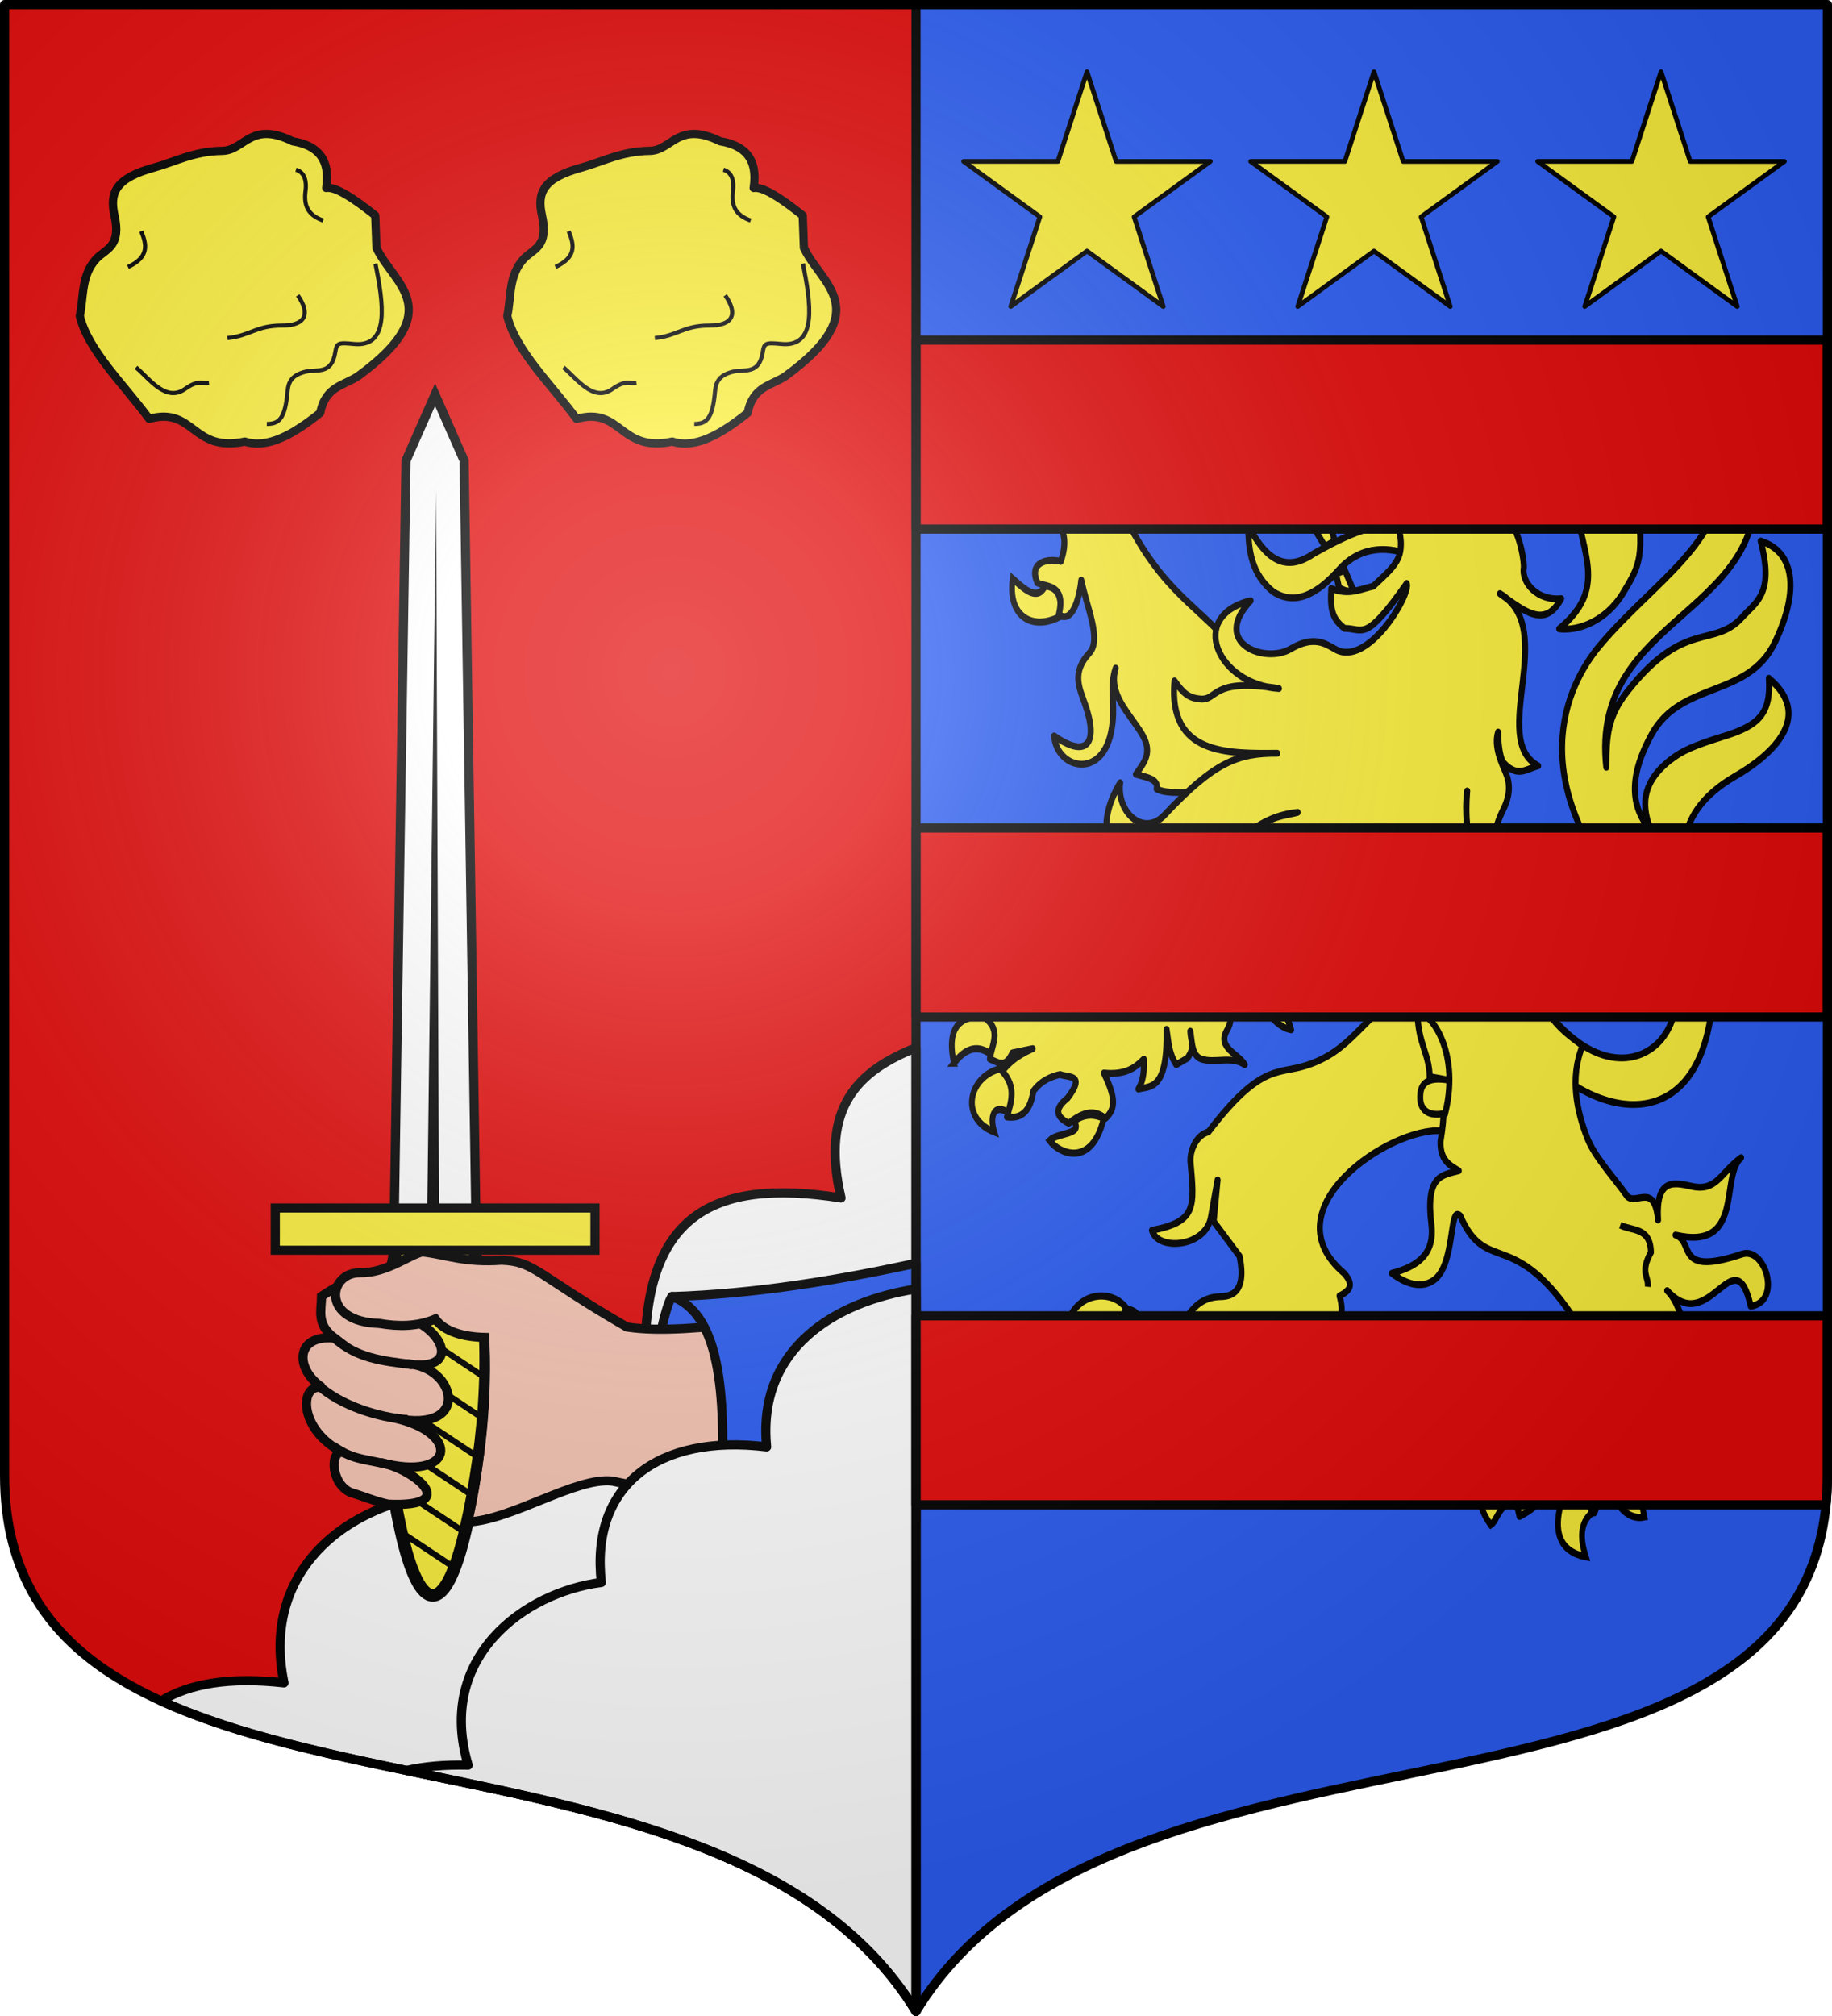<svg xmlns="http://www.w3.org/2000/svg" xmlns:xlink="http://www.w3.org/1999/xlink" width="600" height="660" version="1.0"><defs><g id="c"><path id="b" d="M0 0v1h.5z" transform="rotate(18 3.157 -.5)"/><use xlink:href="#b" width="810" height="540" transform="scale(-1 1)"/></g><g id="d"><use xlink:href="#c" width="810" height="540" transform="rotate(72)"/><use xlink:href="#c" width="810" height="540" transform="rotate(144)"/></g><g id="f"><path id="e" d="M0 0v1h.5z" transform="rotate(18 3.157 -.5)"/><use xlink:href="#e" width="810" height="540" transform="scale(-1 1)"/></g><g id="g"><use xlink:href="#f" width="810" height="540" transform="rotate(72)"/><use xlink:href="#f" width="810" height="540" transform="rotate(144)"/></g><path id="h" d="M-298.5-298.5V183c0 129.055 231.64 65.948 298.5 175.5C66.86 248.948 298.5 312.055 298.5 183v-481.5z"/><path id="a" d="M2.922 27.673c0-5.952 2.317-9.844 5.579-11.013 1.448-.519 3.307-.273 5.018 1.447 2.119 2.129 2.736 7.993-3.483 9.121.658-.956.619-3.081-.714-3.787-.99-.524-2.113-.253-2.676.123-.824.552-1.729 2.106-1.679 4.108z"/><radialGradient id="p" cx="-80" cy="-80" r="405" gradientUnits="userSpaceOnUse"><stop offset="0" style="stop-color:#fff;stop-opacity:.31"/><stop offset=".19" style="stop-color:#fff;stop-opacity:.25"/><stop offset=".6" style="stop-color:#6b6b6b;stop-opacity:.125"/><stop offset="1" style="stop-color:#000;stop-opacity:.125"/></radialGradient></defs><g transform="translate(0 -392.362)"><use xlink:href="#h" width="744.094" height="1052.362" style="fill:#2b5df2" transform="translate(300 692.362)"/><path d="M1.5 393.862v481.5c0 129.055 231.64 65.948 298.5 175.5v-657Z" style="fill:#e20909"/></g><path d="M300 343c-18.685 7.484-31.525 19.18-24.555 49.188-43.172-6.812-64.64 6.563-64.187 52.937-38.897-8.233-65.225 8.345-64.25 43.875-28.368 1.116-62.276 21.945-54 61.938-17.826-1.99-30.882.22-40.227 5.916C124.994 589.766 253.076 581.614 300 658.5Z" style="fill:#fff;stroke:#000;stroke-width:3;stroke-opacity:1;stroke-linejoin:round"/><path d="m220.095 424.477 22.298 5.361-2.508 55.18-15.553 8.315c-18.533-24.195-6.336-67.14-4.237-68.856z" style="display:inline;fill:#2b5df2;fill-opacity:1;stroke:#000;stroke-width:3;stroke-linejoin:round;stroke-miterlimit:4;stroke-dasharray:none;stroke-opacity:1"/><g id="i"><path d="M239.391 90.685c2.948 12.477 16.032 24.954 25.245 37.432 16.475-4.593 15.47 12.39 34.82 8.27 8.452 2.717 17.819-2.805 27.422-10.447 1.942-9.897 8.832-9.9 13.928-13.493 32.88-24.053 12.611-33.342 6.529-46.572l-.436-11.752c-7.954-6.346-14.516-10.603-17.845-10.01 1.612-10.703-3.37-15.544-12.187-16.976-15.373-7.599-17.464 3.38-25.68 3.482-10.301.128-17.144 3.99-24.81 6.094-13.848 3.802-16.245 9.018-14.364 17.41 2.532 11.293-2.989 12.037-6.528 15.67-5.671 6.054-4.603 13.792-6.094 20.892z" style="opacity:1;fill:#fcef3c;fill-opacity:1;fill-rule:nonzero;stroke:#000;stroke-width:3;stroke-linecap:butt;stroke-linejoin:round;stroke-miterlimit:4;stroke-dasharray:none;stroke-dashoffset:0;stroke-opacity:1" transform="matrix(.9 0 0 .9 -189.315 21.831)"/><path d="M259.848 109.4c4.849 4.05 10.804 12.818 17.846 7.835 4.808-3.407 6.015-1.848 8.705-2.176M293.1 98.729c8.487-.87 10.308-4.579 19.968-4.557 8.49.02 10.364-4.288 5.629-10.99M307.44 129.955c4.056-.017 6.382-1.473 7.37-10.051.396-3.431.047-7.37 6.835-8.98 4.094-.97 9.374 1.299 10.722-7.102.515-3.213.919-3.534 6.7-2.949 13.442 1.36 10.706-15.175 7.908-29.216" style="opacity:1;fill:none;fill-opacity:1;fill-rule:nonzero;stroke:#000;stroke-width:1.5;stroke-linecap:butt;stroke-linejoin:round;stroke-miterlimit:4;stroke-dasharray:none;stroke-dashoffset:0;stroke-opacity:1" transform="matrix(.9 0 0 .9 -189.315 21.831)"/><path d="M18.047-262.518c3.45 1.02 3.887 4.643 3.485 7.64-.783 5.834 1.246 8.998 6.433 10.855" style="opacity:1;fill:none;fill-opacity:1;fill-rule:nonzero;stroke:#000;stroke-width:1.5;stroke-linecap:butt;stroke-linejoin:round;stroke-miterlimit:4;stroke-dasharray:none;stroke-dashoffset:0;stroke-opacity:1" transform="matrix(.9 0 0 .9 80.685 291.831)"/><path d="M261.739 59.863c1.938 4.714 3.076 9.341-4.825 13" style="opacity:1;fill:none;fill-opacity:1;fill-rule:nonzero;stroke:#000;stroke-width:1.5;stroke-linecap:butt;stroke-linejoin:round;stroke-miterlimit:4;stroke-dasharray:none;stroke-dashoffset:0;stroke-opacity:1" transform="matrix(.9 0 0 .9 -189.315 21.831)"/></g><use xlink:href="#i" width="100%" height="100%" transform="translate(140)"/><path d="M152.491 893.185c-6.608 28.638-14.971 28.638-21.255 0-6.285-28.64-8.225-63.891-1.294-92.53s18.205-28.639 25.137 0c6.93 28.639 4.02 63.89-2.588 92.53z" style="fill:#fcef3c;fill-opacity:1;fill-rule:nonzero;stroke:#000;stroke-width:4.125;stroke-miterlimit:4;stroke-dasharray:none;stroke-opacity:1" transform="translate(0 -392.362)"/><path d="M149.604 907.286c.236-.65.466-1.29.68-1.936l-18.927-12.562c.188.92.387 1.836.585 2.753zm3.322-11.573q.24-1.03.471-2.065l-24.758-16.455q.192 1.335.397 2.668zm2.51-12.088c.13-.71.27-1.419.396-2.13l-28.91-19.186c.072.848.146 1.69.226 2.538zm2-12.454q.145-1.086.283-2.173l-31.608-20.994q.032 1.216.075 2.431zm1.396-12.842c.063-.747.133-1.49.189-2.237l-32.873-21.832c-.025.783-.039 1.56-.056 2.344zm.774-13.25c.023-.78.041-1.565.056-2.344L126.98 821.03c-.07.75-.127 1.507-.19 2.259zm0-13.766c-.024-.81-.043-1.62-.076-2.43l-30.947-20.543c-.049.25-.102.505-.151.753-.071.468-.14.93-.208 1.398zm-.887-14.347q-.168-1.296-.34-2.603l-27.287-18.133a98 98 0 0 0-.49 2.065z" style="fill:#000;fill-opacity:1;fill-rule:nonzero;stroke:none;stroke-width:7.499;stroke-miterlimit:4;stroke-opacity:1" transform="translate(0 -392.362)"/><path d="M244.457 371.58h41.416l-6 385.858-14.708 33.356-14.708-33.356z" style="fill:#fff;fill-opacity:1;fill-rule:nonzero;stroke:#000;stroke-width:4.638;stroke-miterlimit:4;stroke-dasharray:none;stroke-opacity:1" transform="matrix(-.647 0 0 -.647 314.048 640.851)"/><path d="m263.156 375.063 1.496 367.03 4.504-367.03z" style="fill:#000;fill-opacity:1;fill-rule:evenodd;stroke:none;stroke-width:4;stroke-linecap:butt;stroke-linejoin:miter;stroke-miterlimit:4;stroke-dasharray:none;stroke-opacity:1" transform="matrix(-.647 0 0 -.647 314.048 640.851)"/><path d="M-194.867-801.666h104.714v13.824h-104.714z" style="fill:#fcef3c;fill-opacity:1;fill-rule:nonzero;stroke:#000;stroke-width:3;stroke-miterlimit:4;stroke-dasharray:none;stroke-opacity:1" transform="rotate(180 0 -196.181)"/><path d="M125.277 809.828c-7.496.67-11.345 1.146-19.963 6.912 0 4.56-1.853 9.12 4.208 13.68-13.126-1.18-12.854 10.344-3.953 16.23-7.697-1.671-7.94 14.097 6.948 21.301-4.386-1.45-4.513 9.977 2.332 13.026 4.792 1.439 7.83 2.858 12.294 3.84 24.386 1.097 8.186-11.608-2.506-13.64 24.014 6.346 26.593-9.493 4.89-14.498 24.998 5.158 19.879-17.116 3.75-17.813 19.16 3.01 11.117-13.431-2.625-15.695l-7.479-4.022z" style="display:inline;fill:#f7c5b4;fill-opacity:1;fill-rule:evenodd;stroke:#000;stroke-width:3;stroke-linecap:butt;stroke-linejoin:miter;stroke-miterlimit:4;stroke-dasharray:none;stroke-opacity:1" transform="translate(0 -392.362)"/><path d="M138.322 409.83c-4.434 1.05-11.834 7.043-20.504 6.836-10.437.003-12.686 16.074 6.387 16.596 6.34 1.045 12.245 1.105 18.367-1.426 2.996 4.177 9.36 5.882 16.184 6.025.697 18.436-1.143 41.234-5.563 60.412 14.54-.669 35.517-14.818 47.375-13.39 29.06 6.301 64.536 10.838 99.432 11.904V426.14c-34.887 3.296-73.961 11.506-94.693 8.298-29.733-17.201-30.074-21.425-41.01-21.873-12.235.878-18.006-1.82-25.975-2.734z" style="display:inline;fill:#f7c5b4;fill-opacity:1;fill-rule:evenodd;stroke:#000;stroke-width:3;stroke-linecap:butt;stroke-linejoin:miter;stroke-miterlimit:4;stroke-dasharray:none;stroke-opacity:1"/><path d="M158.757 832.114c1.097 22.753-2.418 45.567-7.098 64.454" style="display:inline;fill:none;fill-opacity:1;fill-rule:nonzero;stroke:#000;stroke-width:3;stroke-miterlimit:4;stroke-dasharray:none;stroke-opacity:1" transform="translate(0 -392.362)"/><path d="M109.522 830.42c7.346 6.552 15.35 7.463 25.383 8.682M104.148 845.785c7.26 6.661 19.709 10.62 29.297 11.337M109.03 865.756c6.837 4.907 11.153 4.14 20.231 6.628" style="fill:none;fill-rule:evenodd;stroke:#000;stroke-width:3;stroke-linecap:butt;stroke-linejoin:miter;stroke-miterlimit:4;stroke-dasharray:none;stroke-opacity:1" transform="translate(0 -392.362)"/><path d="M300 413.574c-26.272 5.693-52.783 10.03-79.904 10.903 16.76 6.1 17.563 34.988 16.129 67.074 13.097-4.473 38.96-8.416 63.775-8.78z" style="display:inline;fill:#2b5df2;fill-opacity:1;stroke:#000;stroke-width:3;stroke-linejoin:round;stroke-miterlimit:4;stroke-dasharray:none;stroke-opacity:1"/><path d="M300 422c-26.415 4.043-52.058 19.47-48.922 51.688-35.52-4.33-57.786 12.596-54.125 44.375-25.346 3.225-54.181 24.605-43.625 59.812-7.76-.185-14.44.426-20.178 1.748C197.488 593.037 267.812 605.76 300 658.5z" style="fill:#fff;stroke:#000;stroke-width:3;stroke-linejoin:round;stroke-opacity:1"/><path d="M-156.618 1017.354c42.368 47.836 90.777.128 46.293-42.43-60.99-58.347-36.898-100.976-20.434-118.146 26.453-27.586 63.76-46.112 59.864-76.989-4.845-38.394-48.125-22.286-42.417 8.214 5.619 30.017 2.113 34.094-5.475 45.315-8.986 13.288-23.234 17.197-32.258 16.19 23.467-17.26 12.38-31.162 7.747-55.33-5.918-30.875 11.978-43.953 26.126-49.021 27.404-8.246 55.123-.015 62.618 31.95 14.316 66.571-81.787 64.993-72.976 133.018.062-13.874.64-22.17 10.613-33.29 28.45-31.716 43.076-18.643 57.228-32.399 6.92-6.726 16.159-10.209 9.24-33.33 16.165 4.321 19.99 20.552 7.173 44.189-13.477 24.851-46.829 16.768-61.624 40.426-14.498 23.184-7.299 35.013.178 42.99-5.366-10.763-5.68-21.557 8.912-31.622 6.124-4.224 11.834-6.438 27.175-10.607 17.283-4.698 23.386-9.861 22.297-25.313 22.065 16.326 2.683 32.961-16.565 42.725-31.087 15.768-29.147 36.062-21.54 60.034-2.721-48.064 41.12-47.132 52.762-14.456-21.333-18.998-43.864-17.27-43.56 12.35l.444 43.095c-7.36 59.843-62.515 48.916-91.788 15.835" style="fill:#fcef3c;fill-opacity:1;stroke:#000;stroke-width:3;stroke-linejoin:round;stroke-miterlimit:4;stroke-dasharray:none;stroke-opacity:1" transform="matrix(.656 0 0 .748 609.74 -429.567)"/><path d="M-306.206 804.374c-.2 11.144 1.896 21.468 12.26 28.835 10.863 6.298 21.94 1.317 33.09-9.704 11.785-11.336 25.96-9.347 34.91-6.536 1.474-5.242-.334-7.372.068-10.882-13.381-5.785-32.863 3.193-47.693 10.478-14.848 9.024-24.58 1.463-32.635-12.191z" style="fill:#fcef3c;fill-opacity:1;stroke:#000;stroke-width:3;stroke-miterlimit:4;stroke-dasharray:none;stroke-opacity:1" transform="matrix(.656 0 0 .748 609.74 -429.567)"/><g style="fill:#fcef3c;stroke:#000;stroke-width:2.954;stroke-opacity:1"><path d="M862.664 472.577c-7.188-9.211-27.082-8.293-31.832 7.086 6.816.68 19.456-9.608 19.006 3.82 8.305-.468 10.708-4.693 12.826-10.906z" style="fill:#fcef3c;fill-opacity:1;stroke:#000;stroke-width:2.954;stroke-linejoin:miter;stroke-miterlimit:4;stroke-dasharray:none;stroke-opacity:1" transform="matrix(.637 0 0 .795 -180.143 53.293)"/><path d="M838.453 505.987c-7.478-8.031-10.06-3.885-13.504 2.243-8.187-14.961-2.04-21.175 16.37-19.903 2.197 4.713 1.025 12.246-2.866 17.66zM847.459 514.084c-13.091 2.806-16.482 10.313-6.395 24.351 2.187-5.864 4.356-11.75 12.534-10.302 1.483-4.79-.707-9.68-6.14-14.05zM887.874 531.88c2.56 5.972-.09 9.655-4.86 11.238 9.901 6.854 22.754 1.966 21.23-13.112-7.109-4.021-11.075-2.607-16.37 1.873z" style="fill:#fcef3c;fill-opacity:1;stroke:#000;stroke-width:2.954;stroke-miterlimit:4;stroke-dasharray:none;stroke-opacity:1" transform="matrix(.637 0 0 .795 -180.143 53.293)"/></g><path d="M-227.78 1009.619c-21.876 8.404-25.736 25.267-51.77 31.539-12.596 3.034-21.762-.202-46.595 28.514-6.255 1.476-9.232 8.195-9.004 12.918 1.984 19.86 3.316 26.379-19.222 30.177 2.746 9.162 27.102 7.553 29.513-6.057.376-2.127 3.267-16.021 3.267-16.021l-1.973 18.182 12.95 15.238c2.355 10.512.695 17.757-9.922 17.714-13.286.431-16.217 10.079-22.866 16.418-6.383.543-14.494 5.494-18.623-.366 3.424-9.072-1.4-10.125-5.537-10.867-1.232 5.499-6.024 9.47-12.943 12.529 4.723 6.418 8.308 13.88 22.435 11.665-8.686 6.403-16.04 4.5-22.627-1.077.626-5.36-6.34-8.522-7.573-7.564 2.984 8.44.406 15.644-3.883 22.466 10.3 4.324 21.751-.578 32.788-2.16l-25.454 6.049c4.372 4.915 10.142 7.964 9.923 19.01-.349 10.402 9.244 5.785 10.466-4.694 3.85-1.126 9.17-2.682 13.263-7.404 2.617 1.318 4.965-.798 4.673 5.617-3.613 3.456-2.12 13.415 2.669 9.827 7.298-6.304 10.979-5.525 19.086-2.915.418-2.304 1.895-5.42-.799-7.725-5.255-3.515-4.024-6.97-4.49-11.284 6.615 4.402 21.47 10.086 36.672-20.306.29 9.614.706 17.6 6.523 17.25 4.068 1.594-5.126 6.3 20.71 2.497-7.235-2.96-14.092-14.906-1.356-20.45 4-3.798.231-7.596-2.037-11.394 8.65-2.234 11.666-6.35 8.812-15.495 5.693-2.382 6.993-5.144 2.341-9.827-38.153-28.308 23.166-64.233 48.704-62.383l21.57-13.825-13.805-47.092z" style="fill:#fcef3c;fill-opacity:1;stroke:#000;stroke-width:3;stroke-linejoin:round;stroke-miterlimit:4;stroke-dasharray:none;stroke-opacity:1" transform="matrix(.656 0 0 .748 609.74 -429.567)"/><g style="fill:#fcef3c;stroke:#000;stroke-width:2.954;stroke-opacity:1"><path d="M799.626 342.685c-5.852-4.625-12.566-5.83-20.464-2.342-.056-14.538 13.622-18.222 27.626-8.897-1.412 4.639-3.066 9.057-7.162 11.239zM773.28 370.783c-3.419-12.474.547-20.053 16.881-19.435 2.937 3.872 7.292 6.562 3.07 16.391-7.79-5.24-14.203-2.924-19.952 3.044zM798.09 372.89c4.946 6.322 8.193 12.645 4.35 18.967-8.001-5.031-11.16.056-8.442 7.258-18.46-5.81-12.894-23.612 4.093-26.225zM834.925 394.666c5.494-3.163 10.533-2.989 15.347-1.17-5.978 20.376-22.706 14.734-27.881 9.132 4.344-3.472 17.501-2.217 12.534-7.962z" style="fill:#fcef3c;fill-opacity:1;stroke:#000;stroke-width:2.954;stroke-miterlimit:4;stroke-dasharray:none;stroke-opacity:1" transform="matrix(.637 0 0 .795 -180.143 53.293)"/></g><g style="fill:#fcef3c;stroke:#000;stroke-width:2.954;stroke-opacity:1"><path d="M828.018 186.74c-13.82 6.043-27.245.561-24.555-15.454 6.568 4.735 12.686 9.137 16.626 3.044 5.688.234 9.047 3.454 7.93 12.41zM802.95 127.031c-3.537-7.426-11.437-1.875-17.393-2.107 8.263-14.803 18.254-17.275 29.928-7.727-2.034 6.026-3.863 12.314-12.534 9.834zM808.322 102.68c6.403.636 18.51-6.186 16.371 5.62 4.844 5.575 10.078 4.72 15.603-.937-6.06-25.406-27.664-14.525-31.974-4.683zM852.574 110.64c3.55-8.067-.098-10.077-4.86-12.877l7.93.468c13.867.447 14.36 8.545 12.022 18.264-7.023 3.063-10.621-2.492-15.092-5.854z" style="fill:#fcef3c;fill-opacity:1;stroke:#000;stroke-width:2.954;stroke-miterlimit:4;stroke-dasharray:none;stroke-opacity:1" transform="matrix(.637 0 0 .795 -180.143 53.293)"/></g><g style="fill:#fcef3c;stroke:#000;stroke-width:2.954;stroke-opacity:1"><path d="M1060.277 513.615c3.647 6.117 1 11.122-2.813 15.923-6.094-6.431-11.19 3.576-16.883 3.746-7.364-9.437 4.845-21.822 19.696-19.669zM1063.603 554.123c.897-4.801 1.242-9.466-6.907-16.156-11.329 3.055-18.268 10.955-7.418 22.947 3.764-1.828 5.655-12.549 14.324-6.79zM1085.345 552.25c7.949-6.469 14.594-1.902 15.859 3.747-5.95 4.148-6.17 10.254-3.07 18.03-17.188-2.611-15.061-14.877-12.79-21.777zM1127.295 539.138c-1.437 5.246-.349 13.895.941 18.517-11.056 1.957-17.877-9.844-18.335-15.24 4.608-5.116 8.694-6.899 17.394-3.277z" style="fill:#fcef3c;fill-opacity:1;stroke:#000;stroke-width:2.954;stroke-miterlimit:4;stroke-dasharray:none;stroke-opacity:1" transform="matrix(.637 0 0 .795 -180.143 53.293)"/></g><path d="M-403.837 759.84c-8.188 2.541-7.159 11.524.042 13.93-.834 9.593 8.557 13.883 12.142 19.05l-15.24-11.9c1.456-7.06-2.955-8.25-6.111-10.691-2.493 4.688-1.771 13.276-10.978 9.747-6.135 6.781-2.533 13.407 2.414 14.053 4.283.559 7.938-1.645 10.073-5.78-.544 2.682-3.451 5.699 1.245 7.63 6.536 5.733 16.17 9.146 10.374 24.14-6.125-1.43-16.37.058-11.62 9.445 4.783 1.746 14.183.687 10.676 13.751 6.73 4.473 10.394-7.658 11.18-15.008 2.64 11.526 10.248 25.968 4.099 31.819-9.139 8.696-5 15.45-2.15 22.629 6.783 17.088.838 23.807-15.5 13.738 1.275 14.25 23.5 19.23 28.425-1.622 2.8-11.859-1.25-19.071 2.287-28.045-3.827 11.254 6.517 19.441 12.854 28.433 5.898 8.37 1.563 12.658-2.754 18.02 5.073 1.33 11.495 1.991 10.374 6.422 5.7 2.759 17.696.77 23.461 1.792l4.576 31.158c-9.047 8.503-24.125 18.13-39.137 26.965-6.42 17.65-41.926 37.09-51.554 21.999-3.05-4.782-4.508-7.329-7.814-4.319-.737 3.895.608 7.579-7.017 12.24l1.849 4.571c6.776 2.879 12.241 3.137 18.296 4.571-8.832-1.048-26.597-7.294-27.925-.016l-.745.923c9.02 6.11 3.368 12.25 2.754 18.36 3.762 1.111 7.516 4.587 11.28-2.758l10.071-1.85c-9.578 3.82-11.938 6.743-15.278 9.783 7.5 7.28 4.339 13.678 2.452 20.174 6.606.688 11.39-1.66 13.2-11.383 3.965-4.758 9.392-6.52 13.358-7.242 4.111 1.51 12.957-.352 3.659 10.351-7.238 5.064-5.113 8.4.604 11.031 6.101-4.265 12.194-6.771 18.296-2.153 5.398-4.346 5.074-9.232-.726-19.87 10.732.932 15.55-2.242 19.927-6.083-.009 4.152.424 8.173-2.716 13.109 6.091-1.403 14.683.686 14.08-26.173.937 5.16.998 10.321 4.82 15.482l5.564-2.831c4.054-5.194 1.737-6.633 1.452-11.827.886 4.819.662 10.659 5.508 12.178 6.531 2.048 15.05-1.534 21.653 2.48-3.105-4.784-13.889-7.383-8.864-15.01 4.711-7.15-.847-11.724-5.993-12.2 3.54 1.145 17.238 1.165 21.299-4.962 5.39 12.07 11.331 15.907 16.72 16.91-1.513-5.97-4.75-5.157-2.753-24.95-5.577 27.266 25.035 14.926 24.747 13.654-22.778-7.048-13.43-20.384 1.584-28.824 36.758 17.739 59.254 47.069 51.04 88.89-.337 8.065 4.379 10.476 9.092 12.92-8.394 2.01-16.658 1.9-13.656 23.573 1.765 12.741-6.726 18.344-19.73 21.307 4.528 3.084 13.226 7.574 20.684 3.177 11.298-6.661 7.646-33.639 13.456-28.3 13.919 27.816 27.793 1.728 62.82 53.23-4.242 5.346 6.898 21.669-8.46 31.204-13.775 9.481-17.792-4.45-29.613-.907 1.571 7.863.699 13.376-3.47 20.664 10.63 2.187 21.245 2.388 31.876-4.57-10.44 7.087-22.27 10.108-33.612 8.16 6.316 3.89 7.863 15.76 10.073 23.799 4.866-2.478 10.212-4.484 10.638-11.409l19.767-12.92c-4.488 5.59-10.617 10.002-11.393 18.247 7.9-5.07 13.626-2.309 18.22 4.533 3.67-5.716-1.895-12.14 3.812-15.814 1.38-4.505 4.411-10.195 9.09-13.048-5.375 4.055-7.632 11.115-6.916 15.523-.62-2.127 7.226-10.816 21.15-3.67l.177-9.586c3.834-3.331 8.904-.959 9.997-17.19 9.492 9.047 13.515 4.665 19.843 1.777-11.074-2.874-14.437-8.174-17.764-14.998 4.919-.577 9.283-.391 13.081-5.453-9.542-3.054-19.27-13.055-15.273-11.283 13.13 5.823 28.619 1.092 31.914-4.57-27.992 8.123-22.2-10.242-32.669-19.003 21.165 20.694 33.645-24.194 41.76 6.838 15.641-1.981 7.29-26.273-4.413-22.818-34.047 10.052-23.366-5.416-33.178-8.348 34.611 7.093 22.13-25.658 32.745-33.863-10.168 6.484-12.161 14.914-24.465 12.556-8.337-1.522-18.299-4.3-16.976 14.733-1.81-16.45-10.35-6.691-15.202-10.162-7.401-9.058-16.636-17.707-20.206-25.815-4.93-11.196-8.952-25.996-2.289-40.278-7.03-4.965-25.643-14.382-22.321-37.342-30.543-11.435-24.603-51.462-28.352-84.395l-117.564-45.824c-19.886-23.782-37.38-26.985-57.076-58.745-4.506-7.267-7.08-17.874-1.503-23.523 4.587-4.646 11.515-8.385 4.747-11.95-4.376-1.577-8.752 2.22-13.128-6.421l-4.263-2.758c-3.19-.005-4.967 2.145-4.904 7.027 7.025 9.835.465 9.224 7.017 27.502-4.153-10.958-10.613-9.29-12.69-20.476 4.1-6.31 7.148-13.444-1.645-14.96-6.48 7.089-9.446 2.823-12.788-.302z" style="fill:#fcef3c;fill-opacity:1;stroke:#000;stroke-width:3;stroke-linejoin:round;stroke-miterlimit:4;stroke-dasharray:none;stroke-opacity:1" transform="matrix(.656 0 0 .748 609.74 -429.567)"/><path d="M-221.74 1017.769c.147 13.1 5.755 17.376 6.04 27.71l10.943 1.786c-8.983-1.53-15.618-.733-15.688 6.854-.342 7.172 6.043 8.936 12.511 7.345 7.894-28.497-8.91-45.369-13.805-43.695z" style="fill:#fcef3c;fill-opacity:1;stroke:#000;stroke-width:3;stroke-miterlimit:4;stroke-dasharray:none;stroke-opacity:1" transform="matrix(.656 0 0 .748 609.74 -429.567)"/><path d="M-120.57 1110.5c5.998 2.66 15.074.837 15.316 11.881-5.54 9.076-1.143 10.19-1.51 15.122" style="opacity:.98;fill:none;fill-opacity:1;stroke:#000;stroke-width:3;stroke-miterlimit:4;stroke-dasharray:none;stroke-opacity:1" transform="matrix(.656 0 0 .748 609.74 -429.567)"/><path d="m-253.498 833.282-4.561-9.418-4.443 1.68 1.607 6.003c4.157 1.965 3.879 1.167 7.397 1.735zM-273.941 804.689l8.356-1.664 2.456 7.992-4.837 2.426z" style="fill:#fcef3c;fill-opacity:1;stroke:#000;stroke-width:3;stroke-miterlimit:4;stroke-dasharray:none;stroke-opacity:1" transform="matrix(.656 0 0 .748 609.74 -429.567)"/><path d="M-233.839 797.27c-1.49-5.338-14.823-6.258-21.67.358-3.439 3.322-21.676 12.086-28.58 2.33-1.444-2.04-2.349-5.623-2.726-10.615-3.904-3.774-6.33-14.814-1.121-17.454 6.177-3.132 12.457-4.403 18.686-6.605-.05-3.776-2.424-10.168 1.627-11.283 10.237-2.817 11.567-5.985 18.983-9.356 3.515-1.598 12.203-3.371 21.567-2.231 12.57 2.578 37.5 4.429 42.913 12.6-5.942 3.317-24.603-1.209-25.152 10.209 3.417-12.548 20.698-6.303 33.33-9.399 2.523 2.535-7.402 9.778-18.448 11.415-2.989.443-2.771 1.26-6.752 6.92 1.782-3.516 7.023-6.874 9.254-6.436 13.487 2.648 11.032 12.596 11.587 15.49 1.377 7.175 7.136 12.533 18.28 4.865-4.368 6.486-.881 16.205-18.736 10.364 9.79 3.827 12.449 22.27 12.07 24.369-1.19 6.566 7.063 14.609 18.686 13.484-7.957 12.832-17.407 6.219-30.597-2.2 29.593 15.412-5.71 63.6 19.105 75.39-5.635 1.178-10.26 5.477-17.332-1.406-1.28-1.246-2.641-6.641-2.68-13.378-2.38 6.505 2.235 14.464 3.727 17.627 2.141 4.54 2.876 9.743-1.852 17.52-10.812 20.852 7.246 15.377 14.015 14.586-1.44 5.763-35.719 24.06-31.328-23.942-2.866 18.895 7.69 36.25-7.688 48.159-11.74 8.846-8.745 15.405-2.512 20.651-38.761-5.771-18.925-37.118-18.373-52.848-2.086 15.045-6.75 28.967-20.61 33.298-18.118 9.193-9.737 25.337-4.079 34.048-7.435 4.172-47.093-21.065-16.806-51.936-20.675 16.98-14.608 42.083-43.329 50.197-26.172 7.394-48.12-29.627-15.204-33.135-8.046 8.015-4.814 13.88 1.924 13.485 9.105-.535 14.438-8.296 14.416-21.137-.055-30.708 19.272-29.177 27.628-31.425-39.83 3.752-37.372 42.983-77.711 28.01-17.008-6.314-24.154-21.783-10.874-40.98-1.992 12.728 11.583 23.975 22.078 14.158 24.817-23.212 36.697-27.146 56.34-27.056-24.599.113-54.623 1.014-51.317-31.682 4.438 5.494 7.034 7.467 12.803 7.922 9.229.727 4.79-9.452 39.338-4.585-30.511-1.67-45.9-31.647-14.153-38.44-19.938 18.834 7.393 27.617 19.907 21.138 11.552-5.982 17.407-2.4 22.314.082 16.439 8.314 38.118-24.522 35.73-28.772-21.009 26.205-21.436 19.658-31.086 19.667-6.172-4.285-7.162-8.12-6.585-17.43 9.088 3.103 14.705.166 20.946-1.007 5.773-4.917 12.221-9.182 13.448-15.062 1.367-6.555-1.52-11.808-3.4-18.541z" style="fill:#fcef3c;fill-opacity:1;stroke:#000;stroke-width:3;stroke-linejoin:round;stroke-miterlimit:4;stroke-dasharray:none;stroke-opacity:1" transform="matrix(.656 0 0 .748 609.74 -429.567)"/><path d="M-264.667 765.762c6.885-4.401 16.623-5.25 19.315 4.603l1.328 2.063-2.487-.912c-1.352 1.296-3.284 1.335-5.022 1.605l-2.028.232c-2.608-1.847-3.88-4.98-3.137-7.358 1.286-4.12-5.97-.299-7.969-.233z" style="fill:#313131;stroke:#000;stroke-width:2.438;stroke-opacity:1" transform="matrix(.656 0 0 .748 609.74 -429.567)"/><path d="M-258.03 757.933c-3.292 1.366-3.785 4.964-7.222 5.843a9.2 9.2 0 0 1-2.822-.133l-.576 3.12s1.703.404 3.702.166c4.049.043 4.967-4.28 7.98-6.041 3.754-1.23 8.41-1.547 11.289 1.726 2.882 4.198 4.142 7.732 6.12 8.824 2.883 1.593 6.23.242 9.346-.106l-3.086-.485c-3.39-.871-5.576 1.796-9.447-6.914-2.939-6.613-10.406-7.482-15.284-6" style="fill:#000;fill-opacity:1;stroke:none;stroke-width:3;stroke-linecap:round;stroke-linejoin:round;stroke-miterlimit:4;stroke-dasharray:none;stroke-opacity:1" transform="matrix(.656 0 0 .748 609.74 -429.567)"/><path id="o" d="m450 23.48-9.54 29.36h-30.867l24.973 18.14-9.54 29.36L450 82.2l24.972 18.141-9.539-29.36 24.973-18.14H459.54z" style="opacity:1;fill:#fcef3c;fill-opacity:1;stroke:#000;stroke-width:1.536;stroke-linecap:butt;stroke-linejoin:round;stroke-miterlimit:4;stroke-dasharray:none;stroke-opacity:1"/><use xlink:href="#j" width="100%" height="100%" transform="translate(-120)"/><use xlink:href="#k" width="100%" height="100%" transform="translate(-120)"/><use xlink:href="#l" width="100%" height="100%" transform="translate(-120)"/><use xlink:href="#m" width="100%" height="100%" transform="translate(-120)"/><use xlink:href="#n" width="100%" height="100%" transform="translate(-120)"/><use xlink:href="#o" width="100%" height="100%" transform="translate(-94)"/><use xlink:href="#o" width="100%" height="100%" transform="translate(94)"/><path d="M300 111.361v61.856h298.5V111.36zm0 159.711v61.856h298.5v-61.856zm0 159.711v61.856h298.031c.304-3.091.469-6.297.469-9.639v-52.217z" style="fill:#e20909;fill-opacity:1;fill-rule:nonzero;stroke:#000;stroke-width:3;stroke-linecap:butt;stroke-linejoin:round;stroke-miterlimit:4;stroke-opacity:1"/><path d="M300 658.5V1.5" style="opacity:1;fill:none;fill-opacity:1;fill-rule:nonzero;stroke:#000;stroke-width:3;stroke-linecap:butt;stroke-linejoin:round;stroke-miterlimit:4;stroke-dasharray:none;stroke-opacity:1"/><use xlink:href="#h" width="744.094" height="1052.362" style="fill:url(#p)" transform="translate(300 300)"/><use xlink:href="#h" width="744.094" height="1052.362" style="fill:none;stroke:#000;stroke-width:3;stroke-linejoin:round" transform="translate(300 300)"/></svg>
